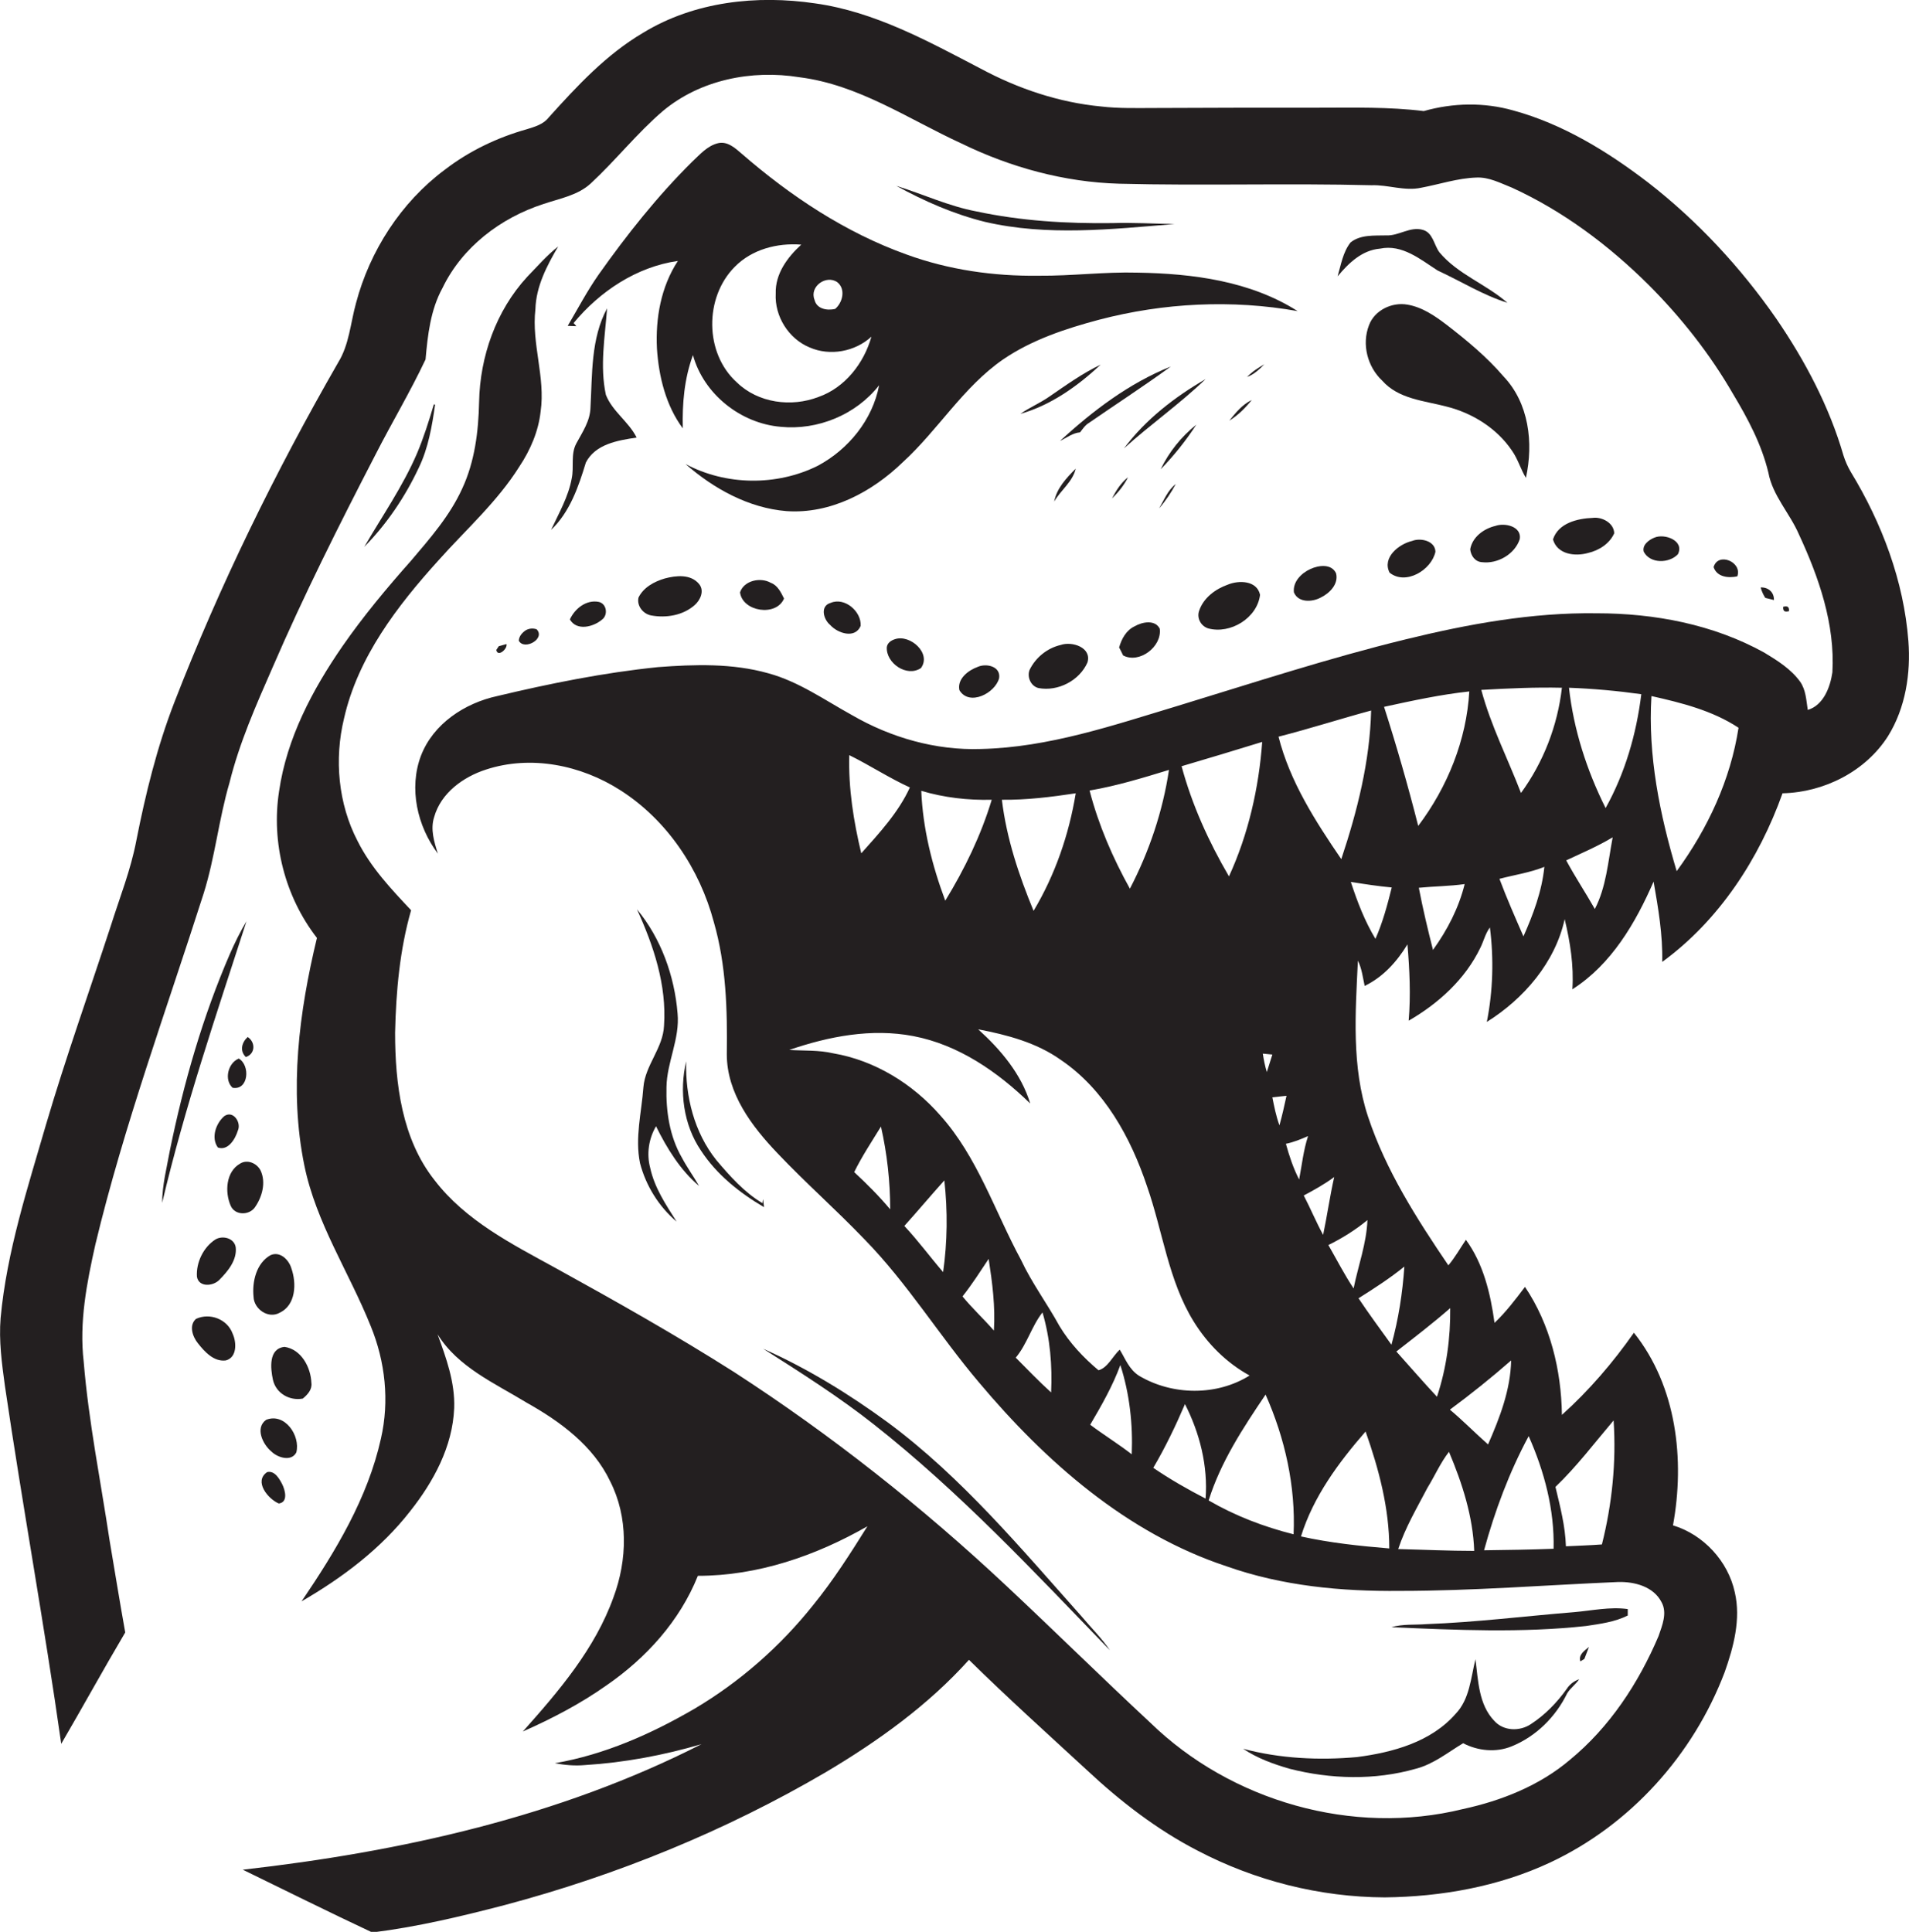 <?xml version="1.0" encoding="utf-8"?>
<!-- Generator: Adobe Illustrator 19.2.0, SVG Export Plug-In . SVG Version: 6.00 Build 0)  -->
<svg version="1.1" id="Layer_1" xmlns="http://www.w3.org/2000/svg" xmlns:xlink="http://www.w3.org/1999/xlink" x="0px" y="0px"
	 viewBox="0 0 620.4 627.8" style="enable-background:new 0 0 620.4 627.8;" xml:space="preserve">
<style type="text/css">
	.st0{fill:#231F20;}
</style>
<g>
	<path class="st0" d="M620.2,208.3c-1.5-19.5-8.6-38.3-18.7-54.9c-1-1.7-1.8-3.5-2.4-5.4c-4.6-15.9-12.5-30.8-21.8-44.4
		c-11.6-16.7-25.6-31.8-41.7-44.3c-13.2-10.1-27.7-19-43.8-23.4c-9.5-2.7-19.6-2.5-29.1,0.2c-11.3-1.4-22.7-1.1-34-1.1
		c-17.7,0-35.4,0-53,0.1c-6,0-12,0.2-17.9-0.5c-13.7-1.3-27-5.8-39.1-12.3c-17.1-8.9-34.4-18.5-53.8-21.2
		c-18.9-2.8-39.2-0.6-55.8,9.5C197,17.7,187.5,28,178.3,38.2c-1.7,2.2-4.5,3-7.1,3.8c-9.6,2.7-18.8,7.1-26.7,13.2
		c-14.2,10.6-24.3,26.3-28.8,43.3c-1.8,6.5-2.2,13.5-5.8,19.3c-20.4,35.5-38.5,72.4-53.3,110.6c-5.6,14.5-9.3,29.6-12.3,44.8
		c-1.8,9.5-5.4,18.5-8.3,27.7c-7,21.4-14.6,42.7-21,64.4c-6,20.7-12.8,41.4-14.8,63c-0.6,7.4,0.4,14.8,1.4,22.1
		c5.7,38.8,12.8,77.5,18.3,116.3c7-12,13.7-24.2,20.8-36.2c-1.8-10-3.4-20-5.1-30c-2.9-19.3-6.8-38.5-8.4-58
		c-1.5-12.8,1-25.6,3.8-38.1c9.3-38.7,23.1-76.2,35.2-114.1c3.7-11.8,4.9-24.1,8.4-36c3.2-12.9,8.6-25.1,13.9-37.2
		c10.2-23.6,21.7-46.5,33.5-69.3c5.3-10.4,11.3-20.4,16.3-31c0.7-7.9,1.6-16.1,5.5-23.2c6.4-13.3,18.9-22.8,32.8-27.3
		c5.3-1.8,11.2-2.8,15.4-6.7c8.1-7.5,15-16.3,23.4-23.5c12.2-10.2,28.9-13.5,44.4-11c19.2,2.4,35.4,13.6,52.6,21.5
		c16,7.8,33.5,12.6,51.3,13.1c27.3,0.7,54.7-0.2,82,0.5c5.4-0.2,10.8,2,16.2,0.8c5.9-1.1,11.8-3.1,17.9-3.3
		c4.1-0.2,7.8,1.8,11.6,3.3c16.6,7.6,31.4,18.7,44.3,31.5c10.6,10.6,20,22.5,27.5,35.5c4.8,8,9.3,16.4,11.5,25.6
		c1.4,7.5,6.9,13.1,9.9,20c6.5,14,11.8,29.2,10.9,44.9c-0.7,4.8-2.9,10.7-8,12.2c-0.5-3.2-0.6-6.5-2.5-9.2c-3-4.1-7.3-6.8-11.6-9.4
		c-16.6-9.2-35.7-12.8-54.5-12.8c-21-0.3-41.8,3.5-62.2,8.5c-25,6.1-49.4,14.1-74,21.6c-20.9,6.3-41.9,13.5-63.9,14
		c-14.7,0.5-29.3-3.7-41.9-11c-8.9-4.9-17.3-10.9-27.2-13.6c-11.7-3.3-24-2.9-35.9-2c-17.6,1.8-35,5.3-52.2,9.4
		c-10.6,2.3-20.8,9-24.8,19.4c-4,10.6-1.2,22.9,5.5,31.8c-1.2-3.8-2.5-7.9-1.2-11.9c2.2-7.8,9.4-13,16.8-15.4
		c14.6-4.8,30.9-1.5,43.7,6.7c15.2,9.7,25.8,25.6,30.4,42.9c4,13.9,4.4,28.5,4.2,42.9c0,12.7,8.1,23.4,16.5,32.2
		c9.1,9.6,19,18.3,28.2,27.9c14,14.3,24.4,31.4,37.3,46.6c21.6,25.7,48,49,80.4,59.7c18.1,6.4,37.3,8.2,56.4,8
		c23.7,0,47.3-1.9,71-2.9c5.3-0.1,11.4,1.5,14,6.6c1.9,3.5,0.2,7.5-1,11c-6.5,15.3-15.9,29.6-28.8,40.2c-9.9,8.4-22.3,13.3-34.8,16
		c-35.7,8.8-75.3-2.5-101.6-28.1c-15.7-14.6-31-29.7-46.7-44.4c-27.4-25.7-57-49.1-88.5-69.5c-18.9-12-38.4-23-58-33.8
		c-14.2-7.8-29.3-15.4-39.4-28.6c-10.6-13.4-12.8-31.3-12.8-47.9c0.3-13.4,1.5-26.9,5.2-39.8c-6.5-6.9-13.1-13.9-17.4-22.5
		c-6.3-12.1-7.6-26.6-4.4-39.8c4.5-19.9,17.3-36.6,30.7-51.4c8.9-10,19.1-19,26.3-30.5c3.6-5.4,6.2-11.5,6.9-17.9
		c1.6-11.1-3-22-1.7-33.2c0.2-7.4,3.7-14.1,7.4-20.4c-3.7,2.9-6.8,6.5-10.1,9.9c-10.1,11-15.3,25.8-15.6,40.6
		c-0.2,9.6-1.4,19.4-5.5,28.2c-4,8.8-10.4,16.1-16.6,23.4c-7.9,8.9-15.5,18-22.3,27.8c-9.8,14.2-18.1,29.9-20.6,47.1
		c-2.6,16.7,1.9,34.3,12.3,47.7c-5.8,24-9.1,49.4-4.1,73.9c3.8,18.7,14.6,34.8,21.6,52.3c4.7,11.5,6.1,24.3,3.3,36.5
		c-4.3,19.4-14.8,36.7-25.8,52.9c13.3-7.7,25.8-17.1,35.3-29.3c7.6-9.6,13.8-21,14.3-33.5c0.3-8.4-2.6-16.3-5.4-24
		c6.6,10.7,18.6,15.9,28.9,22.2c10.9,6.1,21.7,14,27.2,25.6c5.9,11.6,5.6,25.5,1.1,37.6c-6,16.8-17.8,30.6-29.5,43.7
		c9.5-4.2,18.7-9,27.2-15c12.9-8.9,23.8-20.9,29.7-35.6c19.5,0,38.3-6.5,55.1-16.1c-5.5,8.8-11.1,17.6-17.7,25.7
		c-10.7,13.4-23.8,24.9-38.5,33.6c-14.1,8.2-29.2,14.9-45.4,17.7c3.2,0.6,6.5,0.9,9.8,0.6c12.9-0.8,25.6-3.2,37.9-6.8
		c-46.3,23.6-97.8,35-149.1,40.8c14,6.8,28,13.8,42.1,20.4c14.5-1.8,28.8-5.2,43-8.9c36.5-9.7,71.8-24.1,104.4-43.2
		c17-10.1,33.3-21.8,46.5-36.5c12.5,12.3,25.5,24,38.4,35.9c10.8,10.1,22.7,19.3,35.9,26.1c18.7,9.8,39.7,15.1,60.8,15.2
		c18.4-0.2,37-3.5,53.7-11.3c26.1-12.2,46.6-35,56.8-61.9c2.9-8.2,5.3-17.2,3.3-25.9c-2.2-10.2-10.2-18.8-20.1-21.8
		c3.9-21.3,1.2-45.2-12.7-62.6c-6.8,9.7-14.6,18.8-23.4,26.7c-0.2-14.6-3.8-29.4-12-41.6c-3.1,4.1-6.2,8.2-9.9,11.7
		c-1.3-9.5-3.6-19.2-9.3-27c-1.9,2.8-3.5,5.7-5.7,8.3c-10.3-15.2-20.3-30.8-26.1-48.3c-5.4-16.3-4.1-33.8-3.3-50.7
		c1.3,2.6,1.6,5.5,2.2,8.2c6-2.9,10.5-7.9,13.9-13.5c0.7,8.2,1.1,16.5,0.4,24.8c9.7-5.6,18.4-13.5,23.3-23.7
		c1.1-2.2,1.6-4.6,3.1-6.6c1.3,10.2,1,20.6-1,30.7c12-7.5,22.2-19.3,25.3-33.4c1.8,7.5,3,15.1,2.5,22.8c12.7-8.1,20.5-21.5,26.4-35
		c1.5,8.6,3,17.3,2.8,26.1c18.5-13.5,31.5-33.5,39.1-54.8c13.5-0.3,27-7.1,34.3-18.6C619.3,230,621,218.8,620.2,208.3z M445.6,230.9
		c-0.4,16.5-4.5,32.7-9.7,48.3c-8.4-12.3-16.7-25.2-20.4-39.8C425.7,236.8,435.6,233.6,445.6,230.9z M418.1,356.1
		c-0.7,3.2-1.4,6.4-2.3,9.6c-1.1-3-1.7-6.1-2.3-9.1C415,356.4,416.5,356.3,418.1,356.1z M413.5,342.7c-0.6,1.9-1.2,3.8-1.8,5.7
		c-0.6-2-1-4-1.3-6C411.2,342.5,412.7,342.6,413.5,342.7z M410.2,241.1c-1.1,15-4.5,30-10.8,43.7c-6.6-11.3-12-23.2-15.4-35.8
		C392.8,246.4,401.5,243.8,410.2,241.1z M379.9,250.2c-2,13.4-6.4,26.5-12.7,38.6c-5.6-10.1-10.2-20.7-13.1-31.9
		C362.9,255.4,371.4,252.8,379.9,250.2z M349.6,257.8c-2.2,13.4-6.7,26.5-13.7,38.2c-4.8-11.6-8.8-23.6-10.3-36.1
		C333.6,260,341.6,259,349.6,257.8z M322.3,259.9c-3.5,11.6-8.8,22.5-15.1,32.8c-4.3-11.5-7.3-23.5-7.8-35.7
		C306.8,259.2,314.6,260.1,322.3,259.9z M276,245.4c6.7,3.3,12.9,7.4,19.7,10.5c-3.7,8.1-9.9,14.8-15.8,21.4
		C277.4,266.9,275.7,256.2,276,245.4z M277.6,380.9c2.5-5.1,5.7-9.9,8.7-14.8c2,8.8,3,17.9,3,26.9
		C285.7,388.7,281.7,384.7,277.6,380.9z M306.5,413.4c-4.3-5-8.1-10.2-12.6-15c4.4-4.9,8.6-9.9,13-14.8
		C308,393.5,307.9,403.6,306.5,413.4z M323,432.4c-3.3-3.8-7-7.2-10.2-11.1c3.1-3.9,5.7-8,8.5-12.2
		C322.5,416.9,323.5,424.6,323,432.4z M341.6,452.5c-4-3.6-7.7-7.5-11.5-11.3c3.7-4.4,5.2-10.3,8.7-14.7
		C341.3,435,342,443.8,341.6,452.5z M367.8,472.6c-4.4-3.4-9.1-6.3-13.5-9.6c3.7-6.3,7.3-12.6,9.8-19.4
		C367.1,452.9,368.2,462.8,367.8,472.6z M363.9,438.6c-2.3,2.1-3.9,5.9-6.9,6.7c-4.9-4.1-9.4-8.9-12.7-14.4c-4-7.3-9-14-12.5-21.5
		c-8.5-15.7-14.1-33.4-26.2-46.9c-9-10.3-21.3-17.9-34.8-20.2c-4.7-1.1-9.5-0.8-14.3-1.1c12.8-4.4,26.7-7.1,40.3-4.5
		c14.7,2.8,27.4,11.6,38,21.9c-2.9-9.6-9.6-17.5-16.9-24.1c9.4,1.8,18.9,4.3,26.8,9.9c14.2,9.6,22.8,25.3,28.1,41.2
		c5.1,14.6,6.9,30.5,15.1,43.8c4.5,7.3,10.7,13.5,18.2,17.6c-10.7,6.7-25.1,6.5-35.9,0.1C366.9,445,365.7,441.5,363.9,438.6z
		 M391.8,487c-5.8-3-11.6-6.3-17-10c3.9-6.6,7.3-13.7,10.3-20.7C389.9,465.7,392.6,476.4,391.8,487z M420.4,498.6
		c-9.6-2.4-19-6-27.6-11c3.9-12.5,11.2-23.6,18.5-34.4C417.6,467.4,421.1,483,420.4,498.6z M417.9,371.7c2.5-0.5,4.9-1.5,7.2-2.5
		c-1.5,4.6-2,9.4-2.9,14.1C420.3,379.6,419,375.7,417.9,371.7z M433.6,382.5c-1.4,6.2-2.3,12.6-3.6,18.8c-2.3-4.2-4.1-8.6-6.3-12.8
		C427.1,386.7,430.5,384.8,433.6,382.5z M422.8,499.3c4-12.9,12.2-24,21-34.1c4.3,12.2,7.7,24.9,7.7,38
		C441.9,502.4,432.3,501.4,422.8,499.3z M454.4,503.4c2.3-7,6.1-13.4,9.5-19.9c2.4-3.9,4.2-8.1,7-11.7c4.3,10.2,7.8,21,8.2,32.2
		C470.9,504,462.7,503.6,454.4,503.4z M524.4,461.6c0.9,13.6-0.5,27.2-3.8,40.3c-3.9,0.3-7.8,0.4-11.7,0.6c-0.2-6.6-1.9-13-3.4-19.3
		C512.4,476.6,518.2,468.9,524.4,461.6z M496.8,466.7c5.1,11.5,8.4,23.9,8.1,36.6c-7.5,0.3-15.1,0.4-22.6,0.5
		C485.8,491,490.5,478.4,496.8,466.7z M491.1,442.1c-0.2,9.6-3.7,18.6-7.5,27.3c-4.2-3.7-8.1-7.7-12.4-11.3
		C478.1,453,484.7,447.7,491.1,442.1z M471.3,425.1c0.1,9.7-1.2,19.5-4.3,28.8c-4.5-4.8-8.8-9.8-13.2-14.7
		C459.7,434.6,465.7,430,471.3,425.1z M452.2,437c-3.6-5-7.3-10-10.7-15.1c5.1-3.2,10.2-6.5,14.9-10.3
		C455.8,420.2,454.5,428.7,452.2,437z M444.4,396.5c-0.3,7.6-3,14.8-4.5,22.2c-3-4.5-5.5-9.4-8.2-14.1
		C436.2,402.4,440.5,399.7,444.4,396.5z M447,305.1c-3.5-5.8-5.9-12.1-8-18.5c4.4,0.7,8.9,1.4,13.3,1.8
		C450.9,294,449.4,299.7,447,305.1z M465.7,308.7c-1.7-6.7-3.3-13.4-4.6-20.2c5-0.5,10-0.5,14.9-1.2
		C474.1,295,470.4,302.2,465.7,308.7z M460.9,268.4c-3.3-13-7-25.9-11.1-38.7c9.2-2,18.4-4,27.7-5
		C476.6,240.5,470.4,255.8,460.9,268.4z M495.1,304.3c-2.7-6.2-5.4-12.3-7.8-18.7c4.9-1.3,9.9-2,14.6-3.9
		C501.1,289.6,498.3,297.1,495.1,304.3z M494.3,257.7c-4.3-11.2-9.8-21.9-12.9-33.5c8.7-0.5,17.5-0.9,26.2-0.7
		C506.2,235.8,501.6,247.7,494.3,257.7z M518.3,295.4c-3-5.3-6.4-10.4-9.3-15.8c5.1-2.4,10.3-4.6,15.1-7.5
		C522.6,280,522,288.3,518.3,295.4z M521.8,262.6c-6.1-12.2-10.4-25.5-11.9-39.1c7.9,0.3,15.7,1,23.5,2.1
		C531.8,238.6,528.1,251.3,521.8,262.6z M544.9,283.1c-5.5-18.4-9.4-37.6-8.2-56.9c9.8,2.2,19.8,4.7,28.3,10.3
		C562.4,253.4,555,269.3,544.9,283.1z"/>
	<path class="st0" d="M233.5,46.5c-3.6,0.8-6,3.7-8.6,6.1c-11.3,11.2-21.2,23.7-30.4,36.7c-3.7,5.3-6.7,11-10,16.6
		c0.7,0,2.1,0.1,2.8,0.1c-0.2-0.3-0.7-0.8-0.9-1c8.5-10.3,20.5-18.3,33.9-20.2c-5.5,8.4-7.3,18.6-6.8,28.5
		c0.6,9.1,2.9,18.5,8.4,25.9c-0.2-8.1,0.5-16.2,3.3-23.8c3.5,12.7,15.5,22.2,28.5,23.3c12,1.2,24.5-3.9,32-13.5
		c-2.1,11.2-10,20.9-20,26.2c-13.3,6.6-29.8,6.4-42.9-0.6c9.1,8,20.5,14.3,32.8,15.3c14.3,1,27.8-6.2,37.8-15.9
		c11.5-10.5,19.6-24.4,32.6-33.4c9.4-6.4,20.3-10,31.2-12.9c21-5.5,43.2-6.6,64.5-2.8c-15.4-9.8-34.1-12.2-52-12.5
		c-10.7-0.3-21.4,1.1-32.1,1c-14.6,0.2-29.3-1.9-43-6.9C274.8,75.6,257,63.8,241.1,50C238.9,48.1,236.5,45.9,233.5,46.5z
		 M272.1,91.7c2.8,2.2,1.8,6.6-0.7,8.7c-2.7,0.6-6,0-6.7-3C263,93.1,268.5,89.2,272.1,91.7z M260.4,79.5c-4.5,4.1-8.5,9.5-8.3,15.9
		c-0.4,7.4,4.2,14.7,11,17.5c6.6,2.9,14.8,1.4,20.1-3.5c-2.4,8.6-8.6,16.6-17.2,19.6c-8.8,3.4-19.6,2-26.5-4.7
		c-10.6-9.5-10.6-27.7-0.7-37.6C244.4,81,252.6,78.9,260.4,79.5z"/>
	<path class="st0" d="M381.7,72.8c-6.7-0.1-13.5-0.5-20.2-0.3c-14.8,0.2-29.7-0.7-44.2-3.8c-9-1.7-17.3-5.6-26-8.3
		c9.1,5,18.7,9.2,28.8,11.7C340.3,76.8,361.2,74.5,381.7,72.8z"/>
	<path class="st0" d="M467.8,82c-1.8-2.4-2.1-6.4-5.4-7.3c-4.1-1.2-7.8,2-11.9,1.8c-3.9,0.1-8.4-0.3-11.6,2.3
		c-2.5,3.2-3.1,7.3-4.2,11c3.6-4.3,7.9-8.5,13.8-9c7.2-1.5,13.1,3.5,18.7,7.1c7.6,3.5,14.7,8,22.7,10.5
		C482.9,92.3,473.7,89.1,467.8,82z"/>
	<path class="st0" d="M488.6,122.3c-5.4-6.3-11.8-11.6-18.4-16.7c-3.8-2.9-8-5.8-12.8-6.6c-5-0.9-10.7,1.8-12.5,6.7
		c-2.4,6.2-0.5,13.5,4.3,18c5.3,6,13.6,6.5,20.8,8.4c8.5,2.1,16.5,7.1,21.4,14.4c1.9,2.7,2.8,6,4.5,8.8
		C498.4,143.9,496.9,131,488.6,122.3z"/>
	<path class="st0" d="M190.4,150.3c3.1-6,10.4-7.2,16.5-8.1c-2.6-5.2-7.9-8.5-10-13.9c-2-9.3-0.3-18.8,0.4-28.1
		c-5.3,9.8-4.8,21.4-5.4,32.2c-0.1,4.4-2.6,8-4.6,11.7c-1.9,3.5-0.7,7.6-1.5,11.4c-1.1,6-4.2,11.3-6.7,16.7
		C185.2,166.4,188,158.2,190.4,150.3z"/>
	<path class="st0" d="M341,128.9c-3,2.1-6.4,3.5-9.4,5.6c9.9-2.8,18.6-9,26.1-16C351.8,121.3,346.4,125.2,341,128.9z"/>
	<path class="st0" d="M410.9,118.4c-2,1.1-4,2.4-5.6,4.1C407.5,121.7,409.2,120.1,410.9,118.4z"/>
	<path class="st0" d="M344.5,143.3c2.1-1,4.1-2.6,6.5-2.8c0.7-0.9,1.3-1.8,2.2-2.6c9.1-6.3,18.4-12.3,27.3-18.8
		C367,124.5,355.1,133.5,344.5,143.3z"/>
	<path class="st0" d="M365.3,145.7c8.6-7.8,18.2-14.5,26.5-22.5C381.8,129,372.3,136.3,365.3,145.7z"/>
	<path class="st0" d="M406.8,130c-3,1.4-5.2,4.1-7.3,6.7C402.3,135,404.7,132.6,406.8,130z"/>
	<path class="st0" d="M141.4,131.5l-0.4-0.1c-1.6,5.4-3.3,10.8-5.5,16c-4.6,10.7-11.3,20.3-17.1,30.3c7.3-7.4,13.3-16.3,17.7-25.7
		C139.2,145.6,140.4,138.5,141.4,131.5z"/>
	<path class="st0" d="M377.2,152.5c4.3-4.4,8.2-9.3,11.6-14.5C383.9,141.9,379.9,146.9,377.2,152.5z"/>
	<path class="st0" d="M342.6,163c2.1-3.7,6-6.4,7-10.7C346.6,155.3,343.4,158.7,342.6,163z"/>
	<path class="st0" d="M361.4,162c2.1-2.1,3.9-4.3,5.2-6.9C364.3,156.9,362.7,159.4,361.4,162z"/>
	<path class="st0" d="M376.7,165.2c2.1-2.4,3.9-5.1,5.4-7.9C379.5,159.3,378.3,162.5,376.7,165.2z"/>
	<path class="st0" d="M516.1,179.7c3.5-0.8,7-3,8.5-6.4c-0.1-3.4-4-5.4-7-5c-5,0.2-11.2,1.7-12.9,7
		C506.1,180.2,511.9,180.9,516.1,179.7z"/>
	<path class="st0" d="M486,170.9c-3.8,0.9-7.5,3.6-8.2,7.6c0.2,2.1,1.6,4.1,3.9,4.2c5,0.6,10.6-2.6,12.2-7.5
		C494.6,171.1,489.1,169.8,486,170.9z"/>
	<path class="st0" d="M545.3,180.1c2.2-4.4-4.3-6.8-7.6-5.4c-1.8,0.7-4.1,2.4-3.5,4.6C536.3,183.3,542.5,183.1,545.3,180.1z"/>
	<path class="st0" d="M458.9,175.8c-4.3,1-9.8,5.4-7.3,10.3c5.2,4.2,13.6-0.8,14.9-6.8C466.4,175.7,461.6,174.7,458.9,175.8z"/>
	<path class="st0" d="M564.6,187.3c1.7-4.7-6.3-8-7.7-3C558,187.6,561.8,187.9,564.6,187.3z"/>
	<path class="st0" d="M429.2,194.2c2.9-1.4,5.9-4.4,5-7.9c-1.5-3.2-5.7-2.6-8.3-1.4c-2.9,1.3-5.8,4.1-5.4,7.6
		C421.9,195.9,426.4,195.7,429.2,194.2z"/>
	<path class="st0" d="M216,188c-3.4,1-6.9,2.9-8.5,6.2c-0.6,2.7,1.5,5.3,4.1,5.8c4.9,0.9,10.4,0,14.2-3.4c1.8-1.6,3.2-4.6,1.4-6.8
		C224.5,186.5,219.7,187,216,188z"/>
	<path class="st0" d="M240.5,192.5c0.8,6.3,11.8,8,14.3,2c-1-2-2.1-4.3-4.3-5.1C247.2,187.5,241.8,188.6,240.5,192.5z"/>
	<path class="st0" d="M392.6,204.2c7.3,2,16-3.4,16.9-10.9c-1-4.7-6.9-4.8-10.5-3.3c-4,1.4-7.9,4.3-9.3,8.5
		C388.9,200.8,390.2,203.4,392.6,204.2z"/>
	<path class="st0" d="M576.5,195c0.1-2.5-1.8-4.2-4.3-4.1c0.3,1.2,0.8,2.3,1.5,3.4C574.7,194.5,575.6,194.8,576.5,195z"/>
	<path class="st0" d="M185.2,201.3c2.2,3.8,7.5,2.5,10.4,0.1c2.1-1.5,1.6-5.2-1-5.8C190.5,194.8,186.8,197.8,185.2,201.3z"/>
	<path class="st0" d="M270,195.9c-3.6,1-2.4,5.4-0.2,7.2c2.4,2.7,8.1,4.6,9.9,0.3C280,198.7,274.5,194,270,195.9z"/>
	<path class="st0" d="M581.4,198.6c0.1-1.4-0.5-1.8-1.9-1.4C579.4,198.6,580,199,581.4,198.6z"/>
	<path class="st0" d="M376.9,204.3c-1.5-3-5.7-2.2-8.1-0.8c-2.8,1.3-4.3,4.1-5.1,6.9c0.3,0.6,1,1.9,1.3,2.6
		C370.3,215.8,377.7,210.1,376.9,204.3z"/>
	<path class="st0" d="M170.9,204.8c-1.2,0.8-2.2,1.9-2.3,3.4c1.7,3.3,8.8-0.6,5.8-3.7C173.2,204.1,172,204.2,170.9,204.8z"/>
	<path class="st0" d="M290.9,207.7c-1.3,0.4-2.5,1.2-2.7,2.6c-0.3,5.2,6.5,9.9,11.1,6.8C302.8,212.3,295.8,206.1,290.9,207.7z"/>
	<path class="st0" d="M161.3,211.2c0.4,2.5,3.7-0.3,3.3-1.9c-0.6,0.2-1.9,0.5-2.5,0.7C161.9,210.3,161.5,210.9,161.3,211.2z"/>
	<path class="st0" d="M337.5,223.6c6.3,1.2,13.3-2.4,15.9-8.3c1.5-4.9-5-7-8.7-5.7c-4.3,1-8.1,4-10.1,8.1
		C333.7,220,335,223,337.5,223.6z"/>
	<path class="st0" d="M317.8,216.7c-3.1,1.1-6.8,3.9-6,7.6c3.2,5.3,11.6,1,12.9-3.9C325.3,216.5,320.5,215.5,317.8,216.7z"/>
	<path class="st0" d="M220.2,329.3c-1-12.2-5.4-24.4-13.2-33.8c5.4,11.8,9.7,24.6,8.8,37.8c-0.3,7.3-6.1,12.8-6.7,20
		c-0.6,8.2-2.8,16.5-1.1,24.7c1.9,7.3,6.1,14.1,11.9,19c-3.5-5.5-7.2-11-8.6-17.5c-1.2-4.5-0.5-9.4,1.9-13.5
		c3.5,7.1,7.9,14.3,14,19.4c-1.8-3.1-3.9-6-5.6-9.2c-4-6.9-5.2-15.1-5-22.9C216.7,345.2,221,337.6,220.2,329.3z"/>
	<path class="st0" d="M55.2,373.9c-1,5.6-2.5,11.2-2.5,17c7.3-31,17.6-61.2,27.4-91.5c-2,3.3-3.7,6.8-5.3,10.4
		C65.9,330.3,59.7,351.9,55.2,373.9z"/>
	<path class="st0" d="M80.5,337c-1.9,1.7-2.7,4.5-0.6,6.5C83,342.5,83.1,338.7,80.5,337z"/>
	<path class="st0" d="M77.6,344c-3.6,1.5-4.8,7-2,9.5C80.8,354.4,81.4,346.2,77.6,344z"/>
	<path class="st0" d="M227.8,373.9c5.1,7.8,12.5,13.7,20.5,18.4c-0.1-0.9-0.2-1.8-0.3-2.6c-0.1,0.3-0.2,1-0.2,1.3
		c-5.9-3.5-10.6-8.8-15-14c-7.2-9-10.1-20.7-9.8-32.1C220.7,354.6,222.1,365.5,227.8,373.9z"/>
	<path class="st0" d="M70.8,372.9c3.3,1.2,5.7-2.8,6.5-5.5c1.2-2.6-1.5-6.7-4.4-4.7C70.2,365,68.5,369.7,70.8,372.9z"/>
	<path class="st0" d="M78.1,378.1c-4.7,2.6-5.1,9.3-3.1,13.8c1.4,3.1,5.9,3.1,7.8,0.5c2.4-3.4,3.7-8.1,1.9-12
		C83.5,378,80.4,376.7,78.1,378.1z"/>
	<path class="st0" d="M70,402.8c-3.9,2.5-6.3,7.5-6,12.1c0.6,3.5,5.2,3.1,7.2,1.1c2.8-2.8,5.9-6.5,5.4-10.7
		C76.1,402.3,72.3,401.4,70,402.8z"/>
	<path class="st0" d="M87.9,407.9c-4.6,2.6-6,8.6-5.5,13.5c0.1,4,4.8,7.3,8.5,5.2c5.3-2.5,5.5-9.6,3.8-14.4
		C93.9,409.4,91,406.5,87.9,407.9z"/>
	<path class="st0" d="M63.7,428.6c-2.4,2.1-1.1,5.8,0.6,7.9c2.2,2.8,5.2,6.1,9.1,5.6c3.7-1,3.5-5.9,2.2-8.7
		C73.9,428.7,68.2,426.5,63.7,428.6z"/>
	<path class="st0" d="M98.4,454.5c1.6-1.3,3.1-3,2.8-5.1c-0.2-5.1-3.3-10.9-8.7-11.7c-5.3,0.5-4.6,7-3.8,10.7
		C89.7,452.8,94.1,455.3,98.4,454.5z"/>
	<path class="st0" d="M360.7,536.3c-2.7-4-6.1-7.3-9.1-10.9c-19.8-22.2-39-45.3-63-63.1c-12.7-9.3-26.2-17.6-40.6-24
		c12.3,7.8,24.6,15.6,36,24.6C311.9,484.9,336.1,510.8,360.7,536.3z"/>
	<path class="st0" d="M96.3,472c1.4-5.4-3.7-13-9.8-10.6c-3.7,2.6-1.1,8,1.7,10.3C90.2,473.7,94.7,475.1,96.3,472z"/>
	<path class="st0" d="M86.8,478.4c-4.4,3,0.3,8.7,3.8,10.2c3.1-0.4,2.1-4.3,1.1-6.3C90.8,480.6,89.3,477.8,86.8,478.4z"/>
	<path class="st0" d="M529,522.9c-5.8-0.8-11.6,0.5-17.4,1c-16,1.3-32,3.3-48.1,3.9c-3.8,0.3-7.6-0.1-11.3,1
		c21.1,0.9,42.3,1.9,63.3-0.4c4.6-0.7,9.3-1.3,13.5-3.4C529,524.4,529,523.4,529,522.9z"/>
	<path class="st0" d="M513.6,539.9c0.3-0.2,1-0.6,1.3-0.8c0.5-1.3,1-2.6,1.5-3.9C515,536.4,512.9,537.7,513.6,539.9z"/>
	<path class="st0" d="M404,568.3c4.6,3.1,9.9,5,15.1,6.5c13.3,3.4,27.7,3.8,41,0c5.8-1.5,10.4-5.3,15.4-8.3c4.8,2.5,10.7,3.1,15.8,1
		c7.9-3.2,14.3-9.6,18-17.2c1-1.7,2.8-2.9,3.9-4.6c-1.7,0.6-3.1,1.7-4,3.1c-3.2,4.5-7.1,8.5-11.7,11.5c-3.6,2.4-8.9,2.3-11.9-1.1
		c-5.1-5.3-5.2-13.2-6.1-20c-1.5,6.1-1.9,13-6.4,17.7c-8,9.2-20.5,12.6-32.1,14.1C428.7,572.1,416,571.5,404,568.3z"/>
</g>
</svg>
